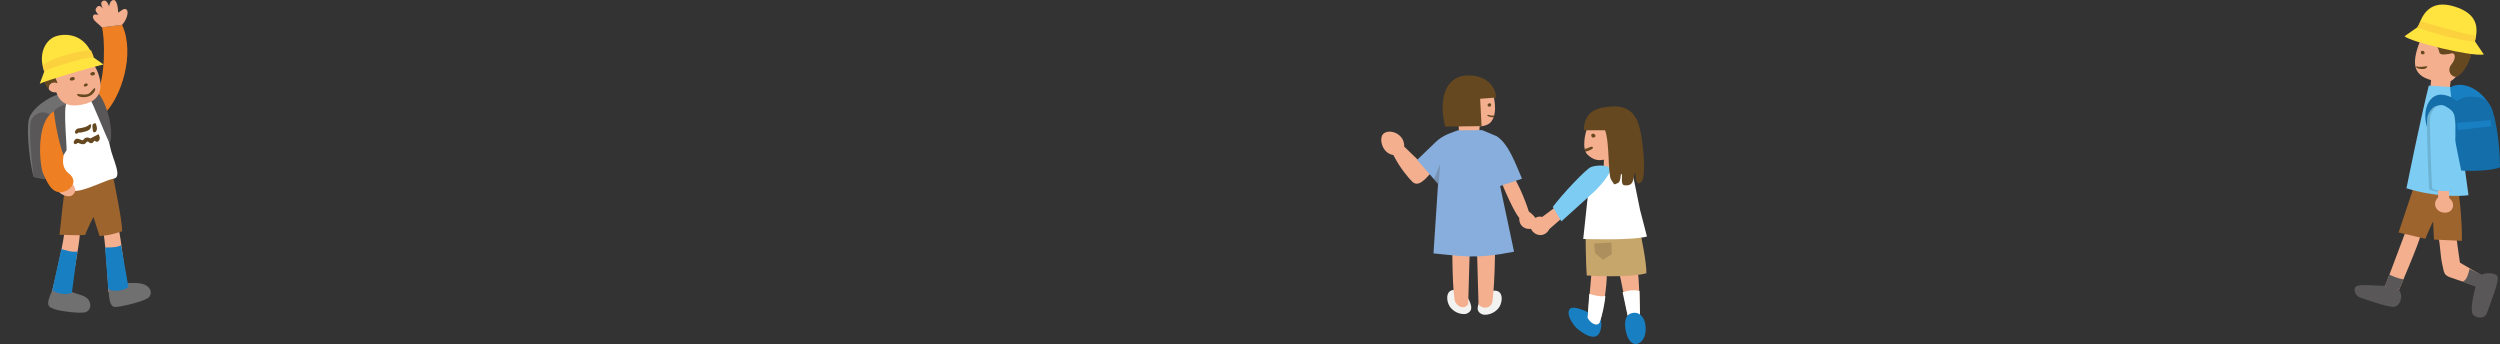<?xml version="1.0" encoding="UTF-8"?>
<svg id="b" data-name="レイヤー_2" xmlns="http://www.w3.org/2000/svg" width="1007.34" height="138.63" viewBox="0 0 1007.34 138.63">
  <rect x="0" y="0" width="1007.34" height="138.63" fill="#333333" stroke="none"/>
  <g id="c" data-name="レイヤー_1">
    <g isolation="isolate">
      <g id="d" data-name="b">
        <g id="e" data-name="c">
          <g>
            <g>
              <rect y="0" width="72" height="126" fill="none"/>
              <g>
                <path d="M23.58,38.09c-3.14.55-11,5.36-12.01,10.26s.55,18.02,1.94,22.82c2.03.83,4.53.83,5.82.83-1.02-3.79-3.05-21.99,1.57-25.96,5.03-4.33,7.21-4.25,8.5-4.9-1.76-.37-4.99-2.31-5.82-3.05Z" fill="#717071"/>
                <path d="M20.47,46.53c-3.14-2.83-6.88-.34-7.82,1.66-1.54,3.26.74,21.68.86,22.98,1.97.62,3.51,1.05,6.22.86-.68-3.76.18-24.89.74-25.5Z" fill="#595757"/>
                <path d="M47.64,91.68c1.11,2.96,2.96,22.24,3.7,25.56-2.34,2.83-6.28.92-7.64.31-.25-6.16-1.48-22.91-2.34-25.38l6.28-.49Z" fill="#f4af8f"/>
                <path d="M50.84,114.1c2.22-.12,5.91-.31,7.88.8s2.59,3.08,1.48,4.68-9.79,3.63-11.77,3.88c-2.68.34-4.34,1.32-4.71-6.93,3.54.18,5.76-1.2,7.11-2.43h0Z" fill="#717071"/>
                <path d="M48.81,98.8c-1.57,1.02-5.17.92-6.47.92l1.29,16.91c2.49,1.02,6.62.43,8.1-1.05l-2.93-16.79h0Z" fill="#187fc3"/>
                <path d="M32.12,94.17c.21,3.15-3.49,20.95-3.74,24.35-3.06,2.04-6.38.26-7.5-.72,1.54-5.97,5.2-22.37,5.09-24.97l6.16,1.34h0Z" fill="#f4af8f"/>
                <path d="M28.81,117.56c2.01.95,5.69,1.4,6.89,3.31,1.21,1.91.81,3.94-.93,4.82s-10.68-.32-12.53-1.04c-2.52-.98-4.45-.9-.85-8.34,3.03,1.85,5.64,1.68,7.42,1.25Z" fill="#717071"/>
                <path d="M31.18,101.32c-1.8.52-5.22-.61-6.46-.98l-3.64,16.56c2.1,1.69,6.05,2.02,7.89,1.03,0,0,2.21-16.61,2.21-16.61Z" fill="#187fc3"/>
                <path d="M45.54,70.86c.37,2.19,3.7,17.99,3.7,22.3-5.67,1.97-7.88,1.72-9.12,1.97l-2.46-7.7s-2.46,4.62-3.33,7.21c-3.7.37-8.13-.12-10.35,0,.74-5.79,1.48-16.26,2.46-18.85,5.05-.99,16.14-4.53,19.1-4.93Z" fill="#9e642e"/>
                <path d="M44.37,59.16c.92,4.83,5.24,12.44,1.29,12.84-2.78.55-8.33,3.48-13.09,4.62-3.31.8-6.39-.14-7.3.28-2.22,1.02-2.53-3.97-2.43-6.28.09-2.31-2-12.38-1.91-14.78.09-2.4-.51-8.22,4.2-13.03,1.3-1.32,7.04-2.86,10.73-3.42,3.7-.55,6.65,10.07,8.5,19.77h0Z" fill="#fff"/>
                <g>
                  <path d="M33.41,56.57c-.64-.21-1.22-.4-1.8-.6-.82-.28-1.35.11-1.72.77-.2.35-.37.75,0,1.12.33.33.73.28,1,0,.49-.49.93-.15,1.35,0,.96.37,1.83.47,2.52-.48.27-.37.61-.48.94-.17,1.03.96,1.73.41,2.37-.55.49.35.92.76,1.52.23.97-.84.62-1.74.14-2.82-.91.46-1.83.91-2.73,1.39-.25.13-.43.38-.76.22-1.19-.57-2.13-.21-2.84.85v.03Z" fill="#654720" fill-rule="evenodd"/>
                  <path d="M36.74,50.13c-.28,0-.49-.07-.58,0-1.37,1.21-3.08,1.39-4.78,1.66-.51.08-.88.59-1.1,1.08-.13.29-.15.65.18.89.28.21.61.13.79-.07.43-.49.98-.18,1.39-.29,1.18-.32,2.49-.41,3.47-1.24.57-.49.57-1.23.64-2.05v.02Z" fill="#654720" fill-rule="evenodd"/>
                  <path d="M38.66,49.73c-1.07-.17-1.44.36-1.45,1.23,0,.4.11.81.16,1.22.06.48.02,1.12.67,1.12s.88-.66,1-1.2c.18-.79-.29-1.51-.38-2.36h0Z" fill="#654720" fill-rule="evenodd"/>
                </g>
                <path d="M49.18,10c5.45,11.64-.43,29.57-7.27,35.94l-3.45-7.39c4.44-6.47,3.7-24.39,2.59-27.53,0,0,8.13-1.02,8.13-1.02Z" fill="#ee7f23" fill-rule="evenodd"/>
                <path d="M49.18,10c1.76-1.76,2.86-5.17,1.85-6.1s-2.4.65-3.42,1.2c-.09-3.14-.83-5.36-2.03-5.08s-1.57,2.03-1.66,2.59c-.55-1.94-1.48-2.77-2.49-2.22s-.65,1.76,0,3.05c-1.48-1.85-2.31-.83-2.77,0-.46.83.28,1.57,1.02,2.59-1.76-.55-2.49,0-2.13,1.29.36,1.29,2.03,2.13,3.51,3.7l8.13-1.02h0Z" fill="#f4af8f" fill-rule="evenodd"/>
                <path d="M38.98,37.01c3.23,2.4,7.3,14.63,5.27,20.91-2.4-4.9-7.11-17.22-7.95-17.86l2.68-3.05Z" fill="#595757"/>
                <path d="M26.82,72.09c1.76,1.11,3.7,3.14,3.51,4.62s-1.76,3.6-5.54,1.48c-3.79-2.13.18-7.21,2.03-6.1Z" fill="#f4af8f"/>
                <path d="M26.33,60.27c-1.11,2.96-1.97,7.39,1.85,9.98,3.33,3.2.12,6.62-3.2,7.15-4.5.71-6.31-4.99-7.55-7.33s-3.48-20.7,4.31-25.22c2.13,3.97,4.1,13.21,4.59,15.43h0Z" fill="#ee7f23"/>
                <path d="M26.76,41.7c-1.29,2.22.25,17.52.06,18.82l-1.23,1.97c-2.31-5.91-3.85-16.17-3.85-17.65.83-1.39,3.08-2.22,5.02-3.14Z" fill="#595757"/>
                <path d="M37.91,26.17c2.31,3.7,5.82,13.21-3.6,15.71-9.42,2.49-11-3.23-11.64-4.71-2.68.46-5.17-2.59-.65-4.34l-.46-1.94c4.8-2.68,12.2-4.62,16.35-4.71h0Z" fill="#f4af8f" fill-rule="evenodd"/>
                <path d="M37.38,30.42c1.22,0,1.11-1.66-.09-1.39s-1.29,1.39.09,1.39Z" fill="#654720"/>
                <path d="M29.07,32.46c1.69-.22,1.2-1.66,0-1.39s-1.38,1.56,0,1.39Z" fill="#654720"/>
                <path d="M34.46,34.83c1.31-.2,1.02-1.29.18-1.2-.83.09-1.39,1.39-.18,1.2Z" fill="#654720"/>
                <path d="M38.35,35.73c.15.93-1.03,2.71-3.01,3.21-1.98.51-4.2.04-4.29-.86-.06-.62,2.73.51,4.56-.26,1.18-.5,2.57-3.15,2.74-2.09Z" fill="#654720"/>
                <path d="M17.79,32.55c.09.92.86,2.49,1.88,3.33-.18-2.16,1.29-3.2,3.51-2.34l-1.51-3.94-3.88,2.96h0Z" fill="#654720"/>
                <path d="M37.54,23.03l4.19,2.96c-5.45,1.2-23.32,6.47-25.72,7.76l1.85-4.99c-2.68-6.93.46-12.94,4.9-14.23s11.73-.55,14.78,8.5Z" fill="#ffe33f" fill-rule="evenodd"/>
                <path d="M36.7,20.26l1.11,2.77c-4.62.09-18.57,4.71-20.05,5.82l-.55-2.49c4.25-3.42,16.26-6.38,19.5-6.1h-.01Z" fill="#fcd13e" fill-rule="evenodd"/>
              </g>
            </g>
            <g>
              <g>
                <g>
                  <path d="M639.92,50.7c-1.36,2.84-2.61,9.39-.26,11.6,2.35,2.22,4.37,2.51,6.62,2.02l-.2,5.67,5.7-.26s1.82.65,2.09-5.61c.26-6.26-1.3-12.9-4.43-13.82-3.13-.91-7.95-2.87-9.52.39h0Z" fill="#f4af8f" fill-rule="evenodd"/>
                  <path d="M641.88,55.43c1.81,0,.78-2.05-.39-1.47-.59.29-.29,1.47.39,1.47Z" fill="#654720"/>
                  <path d="M638.56,60.03c1.82-.36,3.05-1.57,3.32-.46.07.26-1.04,1.05-3.14,1.58l-.19-1.12h.01Z" fill="#654720"/>
                  <path d="M645.05,128.75c.38,1.64.33,6.15-2.28,6.84-2.34.62-5.78-1.93-7.2-3.11-1.42-1.19-4.68-5.63-3.14-7.88s9.74,2.37,9.74,2.37c0,0,2.52.24,2.88,1.78h0Z" fill="#187fc3" fill-rule="evenodd"/>
                  <path d="M659.92,109.2c.59,3.79.83,14.34.71,17.89l-4.27,1.42c-1.42-4.74-3.09-16.85-4.15-18.84l7.7-.47h.01Z" fill="#f4af8f" fill-rule="evenodd"/>
                  <path d="M647.42,111.1c.12,3.08-1.42,14.81-2.96,18.96-1.96,1.9-4.03-1.19-4.74-2.01l1.54-17.98,6.16,1.03h0Z" fill="#f4af8f" fill-rule="evenodd"/>
                  <path d="M660.33,91.19c1.07,3.91,3.24,15.45,3.05,18.9-4.93,1.56-18.22,1.36-24.03.89-.36-4.62-.59-18.6-.36-20.15l21.33.36h.01Z" fill="#c7a66b" fill-rule="evenodd"/>
                  <path d="M660.85,84.63l2.77,10.67c-5.87,1.6-23.35,1.05-25.68.99l2.77-25.92,16.01-6.01,4.13,20.28h0Z" fill="#fff" fill-rule="evenodd"/>
                  <path d="M634.35,83.52l-10.06,8.79c-1.93,3.81-6.65,2.78-7.7-.85-.3-1.06,1.65-4.98,4.8-4.04l10.94-8.14,2.02,4.25h0Z" fill="#f4af8f" fill-rule="evenodd"/>
                  <path d="M641.53,77.99l-12.39,11.2-3.48-5.79c3.74-5.04,13.37-15.29,15.4-16.09,2.03-.79,6.72-1.05,7.65.65.94,1.7-5.19,8.44-7.18,10.02h0Z" fill="#7dccf3" fill-rule="evenodd"/>
                  <path d="M661.04,53.18c1.36,6.93,1.92,16.46.88,19.06s-2.84,2.05-2.84-.95c0-2.81-.52-1.43-.91.78-.39,2.22-1.56,2.74-3.52,2.61s-.65-4.3-1.3-4.56c-.65-.26.13,3.23-1.79,3.78-1.33.38-.68,1.1-2.36-1.47-1.43-2.19-.51-14.67-2.47-19.95h-8.55c.19-8.36,6.25-9.25,11.3-9.57,7.82-.49,10.43,4.43,11.57,10.27h-.01Z" fill="#654720" fill-rule="evenodd"/>
                  <polygon points="649.31 97.74 649.43 102.48 645.88 104.62 642.68 102.01 642.32 98.1 649.31 97.74" fill="#ac8f5c" fill-rule="evenodd"/>
                  <path d="M660.63,117.26c-2.49-.71-5.39-.06-6.81.53l2.31,10.84,4.74.36s-.24-11.73-.24-11.73Z" fill="#fff" fill-rule="evenodd"/>
                  <path d="M646.83,119.21c-1.78.59-5.51-.47-6.46-.83l-.65,9.66c1.19,2.37,3.85,3.56,4.74,2.01,1.07-2.25,2.37-8.83,2.37-10.84h0Z" fill="#fff" fill-rule="evenodd"/>
                  <path d="M658.38,126.03c2.73-.17,4.86,2.49,4.74,6.75-.12,4.27-2.61,6.16-4.5,5.81-1.9-.36-3.22-3-3.67-6.04-.36-2.37-.36-6.28,3.44-6.52h-.01Z" fill="#187fc3" fill-rule="evenodd"/>
                </g>
                <g>
                  <g>
                    <g>
                      <path d="M595.6,123.03c-.54,1.83.05,2.82,1.42,3.53s5.15.12,7.09-2.83c1.48-2.25,1.7-7-2.29-6.6-3.98.4-5.58,3.72-6.22,5.9h0Z" fill="#f2f3f1"/>
                      <path d="M592.63,122.75c.54,1.83-.05,2.82-1.42,3.53s-5.15.12-7.09-2.83c-1.48-2.25-1.7-7,2.29-6.6,3.98.4,5.58,3.72,6.22,5.9h0Z" fill="#f2f3f1"/>
                      <path d="M602.54,67.68c1.77,4.18,6.75,16.73,9.62,20.13-.17,4,3.58,5.03,5.29,4.16,2.07-1.06,3.29-3.22-1.43-6.75-1.51-4.74-4.79-13.28-10.21-20.18l-3.28,2.64h.01Z" fill="#f4af8f"/>
                      <path d="M602.38,94.94c.31,3.49-.3,25.31-1.26,27.31-1.11,2.33-4.1,2.22-5.37.32l-.79-28.21,7.42.58Z" fill="#f4af8f"/>
                      <path d="M585.33,95.32c-.31,3.49-.1,24.71,1.13,26.56,1.51,2.27,3.86,2.6,5.13.7l.8-28.21-7.06.96h0Z" fill="#f4af8f"/>
                      <polygon points="596.46 48.09 595.77 55.76 587.97 55.76 587.62 48.09 596.46 48.09" fill="#f4af8f"/>
                      <path d="M575.19,63.76l-2.76,1.71-6.63-6.41c.23-5.02-5.7-7.38-8.35-5.2-1.89,1.56-.83,7.85,3.99,8.62,2.8,5.48,6.2,9.31,7.62,10.73,3.14,3.14,7-3.42,11.54-8.04l-5.42-1.43v.02Z" fill="#f4af8f"/>
                      <path d="M596.11,33.33c1.27.9,4.45,1.85,4.94,3.03,1.62,3.9,2.38,11.16-1.14,13.53-1.69,1.14-5.88,1.81-10.98-.29-5.92-2.44-7.67-9.41-5.92-12.9,1.74-3.49,6.06-8.31,13.09-3.37h0Z" fill="#f4af8f"/>
                      <path d="M604.45,74.96l5.62,26.46c-16.06,3.18-21.06,1.7-32.47.69l1.85-28-8.43-9.69,7.39-7.11c3.05-3.07,7.36-4.12,9.02-4.79l9.79-.09,5.86,2.45c5.03,3.27,7.78,11.75,10.2,17.11l-8.83,2.95v.02Z" fill="#87aedc"/>
                      <path d="M602.79,39.31l-6.39.48.57,11.03-14.64.19c-3.04-11.98.79-19.78,7.8-20.53,7.03-.76,12.48,3.14,12.67,8.84h0Z" fill="#654720"/>
                    </g>
                    <polygon points="580.28 66.1 579.71 74.28 577.67 72.58 580.28 66.1" fill="#515051" isolation="isolate" mix-blend-mode="multiply" opacity=".3"/>
                  </g>
                  <g>
                    <path d="M600.24,42.98c-1.58,0-.68-1.79.34-1.28.51.26.26,1.28-.34,1.28Z" fill="#654720"/>
                    <path d="M599.86,46.93c-.91-.32-.72-.72.03-.61s.78.4,1.98.22c.57-.09.82,1.38-2.01.39Z" fill="#654720"/>
                  </g>
                </g>
              </g>
              <g>
                <path d="M991.75,16.39l-15.97-1.51c-4.24,10.09-3.85,15.29,3.78,17.39l-.39,4.47,7.63,1.38.65-5.41c1.31-.61,4.09-3.55,4.97-6.36.87-2.81.13-7.74-.67-9.97h0Z" fill="#f4af8f" fill-rule="evenodd"/>
                <path d="M982.61,95.79l7.14-.28c-.02.27,1.45,10.31,1.45,10.31l9.95,5.82-1.98,4.15-11.82-4c-2.7-1.05-2.46-1.75-3.25-5.15s-.85-7.91-1.49-10.85h0Z" fill="#f4af8f"/>
                <path d="M975.55,94.1c-.68,3.73-8.78,22.31-9.58,24.22l-5.32-1.99,9.13-24.26,5.77,2.03Z" fill="#f4af8f"/>
                <path d="M966.61,116.79c1.95,2.42.55,6.41-1.83,6.83-2.38.42-12.69-3.35-14.09-3.84-1.4-.48-2.96-3.32-1.14-4.51,1.22-.8,9.2-.1,11.36-.1,1.13,1.54,3.07,1.66,5.69,1.61h.01Z" fill="#595757"/>
                <path d="M999.91,110.69c-.18,2.06-1.48,4.23-2.43,4.78-1.37,5.38-2.15,10.27-.9,11.46s4.61,1.93,5.59-1.05c.98-2.98,5.39-13.32,3.99-14.79s-5.19-1.11-6.24-.39h-.01Z" fill="#595757"/>
                <path d="M973.3,73.27l-6.82,20.4,10.77,2.56c.82-2.18,3.13-7.03,3.13-7.03l.36,7.33,11.22.52c.24-5.93-.89-18.82-1.69-21.05-5.98-.61-14.96-2.02-16.97-2.73Z" fill="#9e642e"/>
                <path d="M988.71,35.17l-10.06-.69c-3.21,12.76-8.67,39.71-9,41.39,11.23,3.5,21.79,3.3,24.99,2.77,0,0-5.93-43.47-5.93-43.47Z" fill="#7dccf3"/>
                <path d="M976.02,21.9c1.65.14.87-1.81-.24-1.37-.56.22-.38,1.32.24,1.37Z" fill="#654720"/>
                <path d="M976.58,27.81c1.01-.06,1.94-1.17,1.14-1.13s-2.4.48-3.63.14-.71,1.16,2.48.98h.01Z" fill="#654720"/>
                <path d="M975.88,13.81c-.37,1.67-1.77,1.3.57,1.73s5.53,1.32,6.48,5.61c.3,1.35,3.55.67,4.94.34s1.96,1.98-.06,4.41-.2,5.47,2.33,5.01c3.58-2.07,8.42-11.43,4.53-16.19-3.89-4.75-19.25-.72-18.78-.91h-.01Z" fill="#654720"/>
                <path d="M987.23,35.28c4.81-3.21,13.54.69,17.19,9.5-4.11-4.89-12.07-6.4-16.33-1.68l-.85-7.82h-.01Z" fill="#187fc3"/>
                <path d="M1003.98,43.76c1.36,2.97,3.29,12.64,3.36,23.63-3.66,1.72-14.3,1.54-15.64,1.31-2.52-12.89-5.01-22.53-3.6-25.69,1.41-3.16,5.58-4.52,9.27-3.97s5.03,1.25,6.62,4.72h-.01Z" fill="#136eaa"/>
                <path d="M989.13,46.31c-3.71-4.29-6.92-3.77-7.95-2.39s-1.71,8.01-1.16,10.77c-1.98-1.98-3.13-5.71-2.67-9.63.45-3.92,3.02-7.44,7.05-6.86s5.33,2.5,6.4,3.27l-1.67,4.84h0Z" fill="#136eaa"/>
                <path d="M997.21,16.59l3.63,5.37c-5.38.92-29.88-5.22-31.97-7.37l5.51-3.83c1.58-4.62,4.58-11.19,14.55-8.15s9.58,9.16,8.28,13.99h0Z" fill="#ffe33f"/>
                <path d="M997.67,14.42l-.43,2.33c-6.55-.35-19.43-4.21-23.34-5.65l1.52-2.44c5.59,1.51,16.41,4.89,22.25,5.77h0Z" fill="#fcd13e"/>
                <path d="M984.04,43.1c3.51,2.34,2.65,6.4,3.05,8.82.4,2.42.42,22.69.78,24.91-3.71,1.09-8.03.23-9.11-.61-.42-9.19-1.12-26.58-.72-28.88s3.07-6.19,6-4.24h0Z" fill="#6cb2d3"/>
                <path d="M968.51,112.53c-.96.04-4.47-1.11-5.72-1.94l-1.87,4.58c1.37,2.58,4.77,1.51,5.69,1.61l1.9-4.26h0Z" fill="#595757"/>
                <path d="M995.07,108.35c-.56,2.35-1.25,4.7-2.85,5.16l5.27,1.96c2.71-1.15,3.07-3.88,2.43-4.78l-4.84-2.34h-.01Z" fill="#595757"/>
                <polygon points="1003.51 48.4 989.96 49.51 990.31 52.43 1003.9 50.84 1003.51 48.4" fill="#187fc3"/>
                <path d="M986.76,74.05l.1,5.77c2.73,2,1.73,5.91-1.69,5.87-3.42-.04-5.42-3.43-2.77-6.18v-5.01l4.37-.45h0Z" fill="#f4af8f"/>
                <path d="M985.24,42.76c4.27,2.27,3.65,3.79,4.05,6.21.4,2.42-.58,25.3-.22,27.52-3.71,1.09-8.03.23-9.11-.61-.42-9.19-1.12-26.58-.72-28.88.41-2.31,2.89-5.89,6-4.24h0Z" fill="#7dccf3"/>
              </g>
            </g>
          </g>
        </g>
      </g>
    </g>
  </g>
</svg>